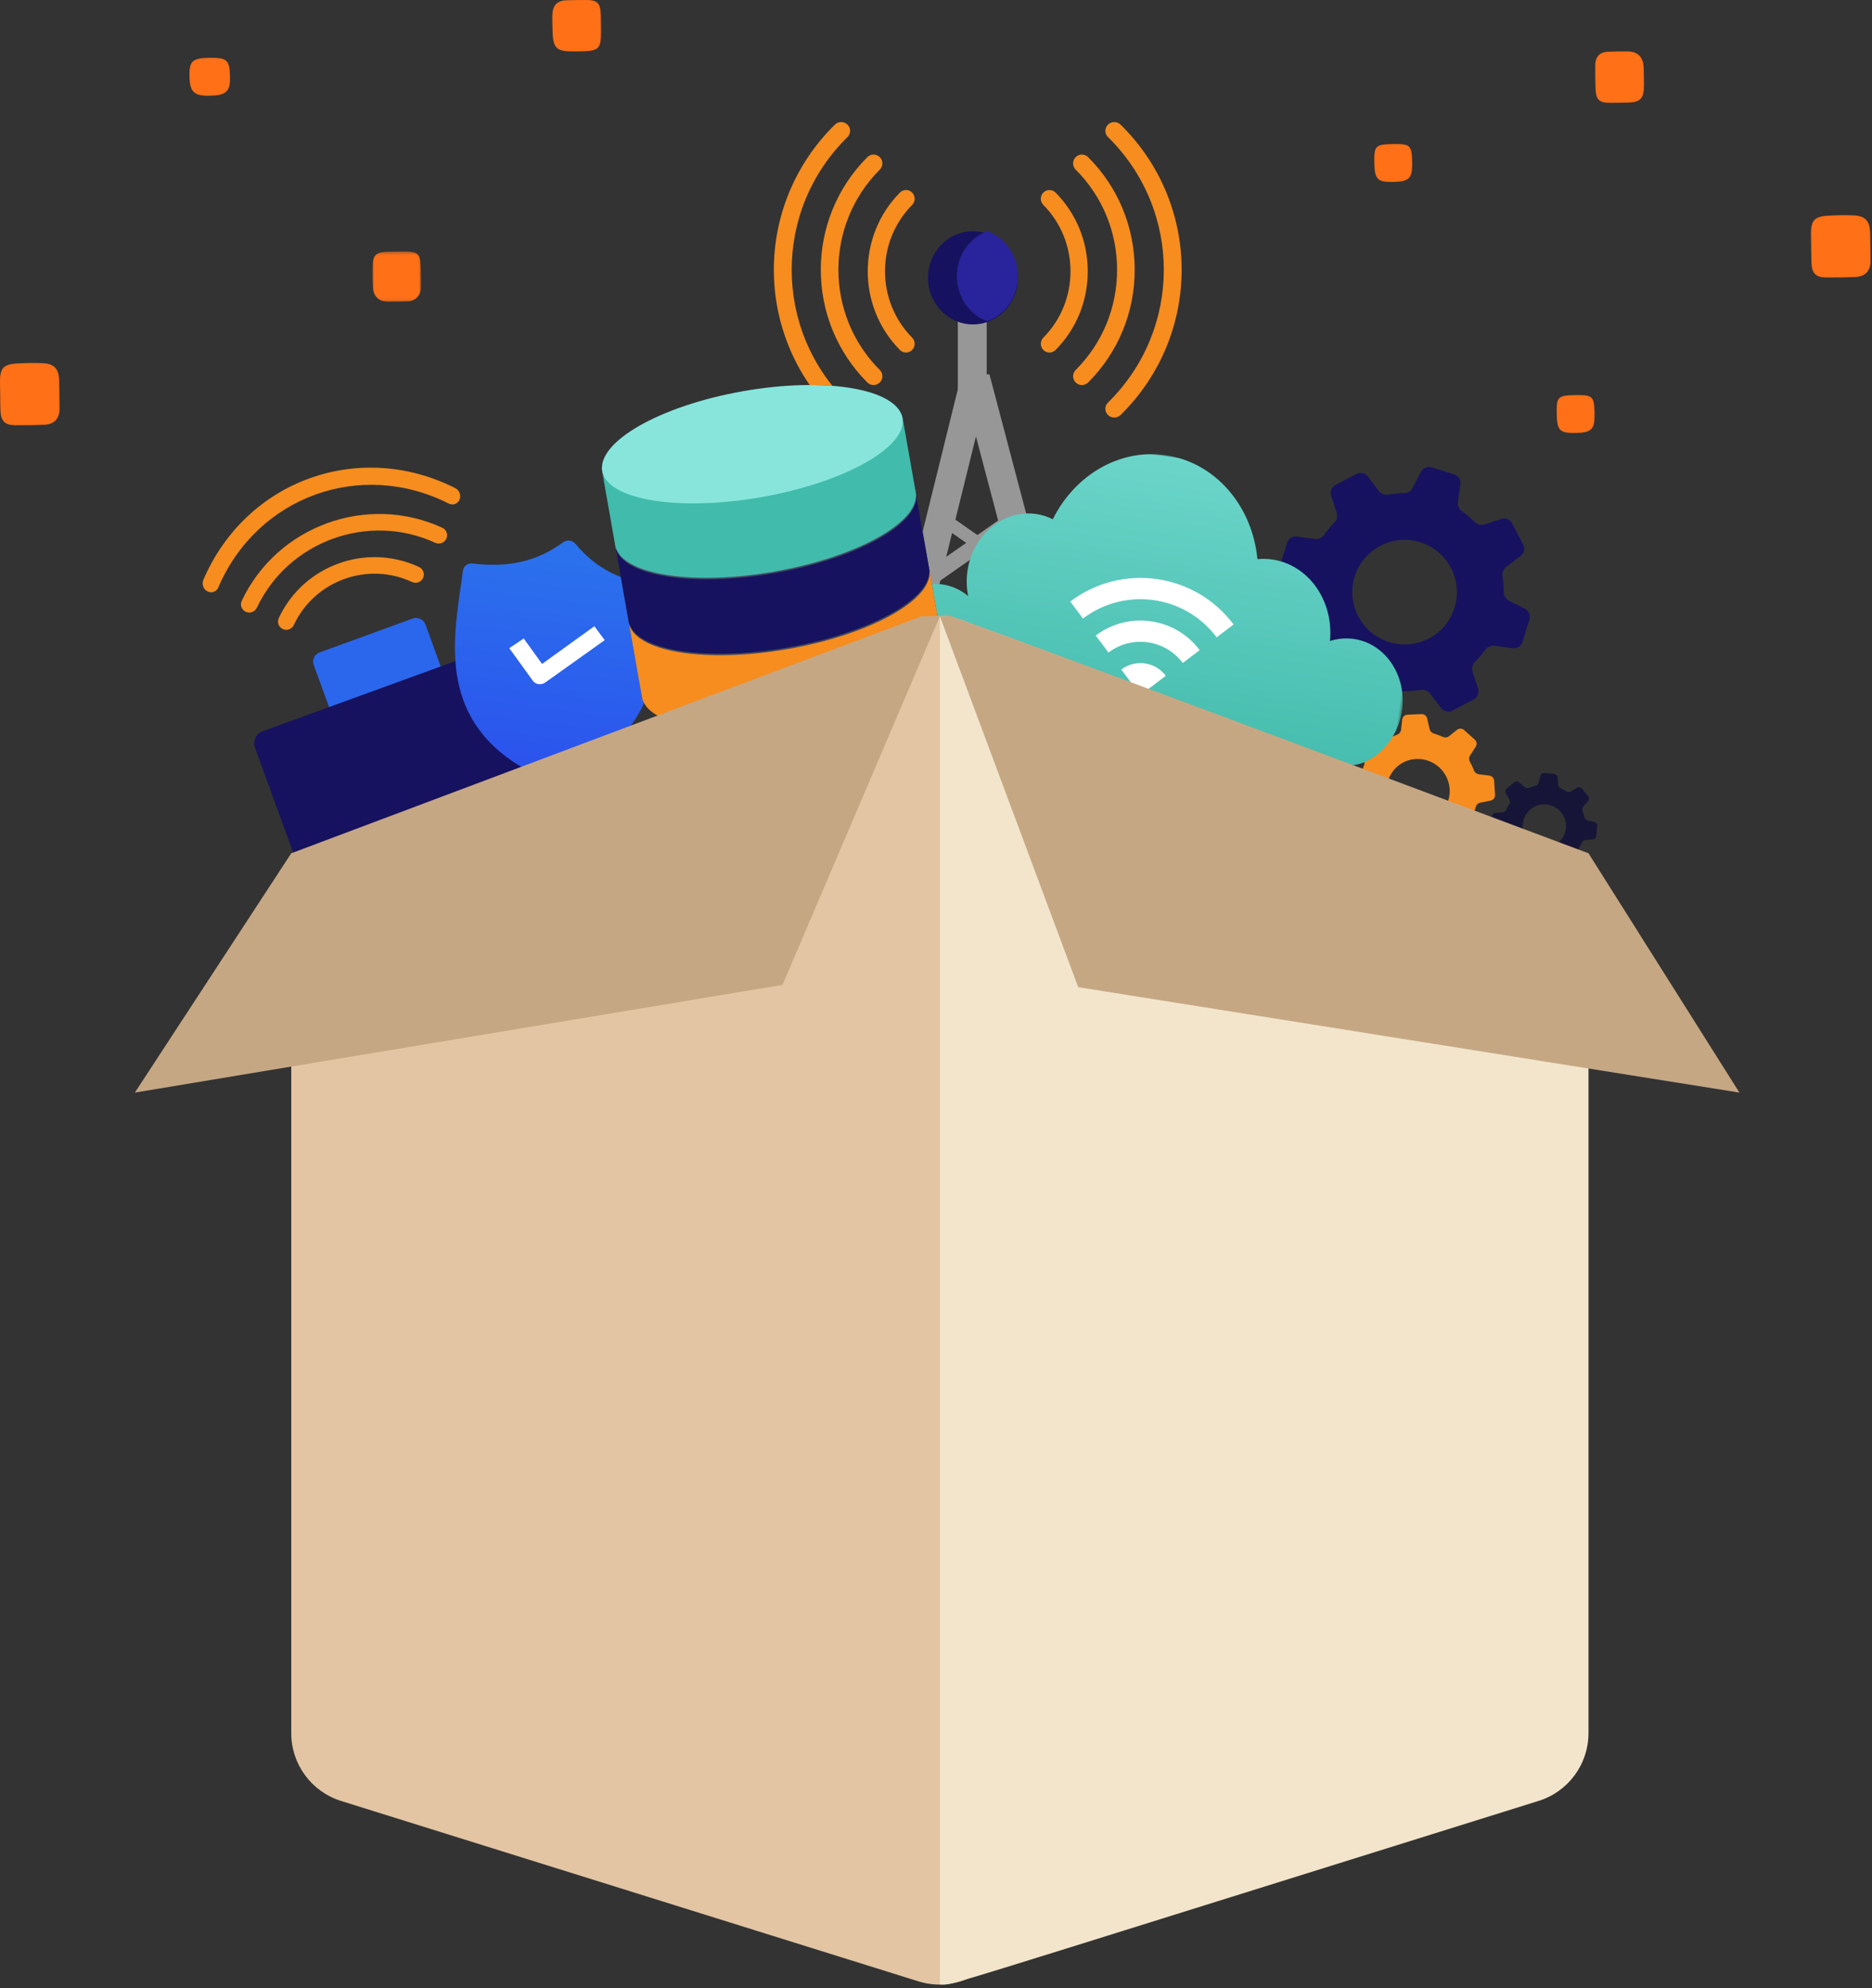 <?xml version="1.0" encoding="UTF-8"?> <svg xmlns="http://www.w3.org/2000/svg" xmlns:xlink="http://www.w3.org/1999/xlink" width="583px" height="619px" viewBox="0 0 583 619" version="1.1"><rect x="0" y="0" width="583" height="619" fill="#333333" stroke="none"/><title>Group 27</title><defs><linearGradient x1="50%" y1="0%" x2="50%" y2="100%" id="linearGradient-1"><stop stop-color="#2B73ED" offset="0%"></stop><stop stop-color="#2B52ED" offset="100%"></stop></linearGradient><polygon id="path-2" points="0 0 164.535 0 164.535 88.954 0 88.954"></polygon><linearGradient x1="50%" y1="0%" x2="50%" y2="100%" id="linearGradient-4"><stop stop-color="#6CD5CA" offset="0%"></stop><stop stop-color="#45BDAE" offset="100%"></stop></linearGradient><polygon id="path-5" points="0 0.31 15.142 0.31 15.142 15.93 0 15.93"></polygon></defs><g id="Senti.webdesign-" stroke="none" stroke-width="1" fill="none" fill-rule="evenodd"><g id="Funktioner-" transform="translate(-423, -491)"><g id="Group-26" transform="translate(423, 491)"><g id="Group-6-Copy-3" transform="translate(121.837, 222.134) rotate(-20) translate(-121.837, -222.134) translate(78.337, 144.634)"><rect id="Rectangle" fill="#2B67ED" x="26" y="52" width="37" height="20" rx="3"></rect><rect id="Rectangle" fill="#16125F" x="0" y="69" width="87" height="86" rx="4"></rect><path d="M53.311,54 C52.622,54 51.933,53.754 51.408,53.26 C26.864,30.234 26.864,-7.234 51.408,-30.261 C52.459,-31.246 54.162,-31.246 55.212,-30.261 C56.263,-29.275 56.263,-27.677 55.212,-26.692 C32.766,-5.633 32.766,28.632 55.212,49.692 C56.263,50.677 56.263,52.275 55.212,53.26 C54.688,53.754 53.998,54 53.311,54 Z" id="Path" fill="#F68D1E" fill-rule="nonzero" transform="translate(44.5, 11.5) rotate(90) translate(-44.5, -11.5) "></path><path d="M51.425,58 C50.766,58 50.107,57.746 49.605,57.238 C31.465,38.911 31.465,9.089 49.605,-9.238 C50.61,-10.254 52.24,-10.254 53.246,-9.238 C54.251,-8.222 54.251,-6.574 53.246,-5.559 C37.115,10.74 37.115,37.26 53.246,53.559 C54.251,54.575 54.251,56.222 53.246,57.238 C52.744,57.746 52.084,58 51.425,58 Z" id="Path" fill="#F68D1E" fill-rule="nonzero" transform="translate(45, 24) rotate(90) translate(-45, -24) "></path><path d="M48.422,59 C47.763,59 47.102,58.747 46.6,58.244 C33.8,45.427 33.8,24.574 46.6,11.756 C47.606,10.748 49.238,10.748 50.245,11.756 C51.252,12.764 51.252,14.4 50.245,15.406 C39.456,26.21 39.456,43.789 50.245,54.592 C51.252,55.6 51.252,57.235 50.245,58.242 C49.741,58.747 49.082,59 48.422,59 Z" id="Path" fill="#F68D1E" fill-rule="nonzero" transform="translate(44, 35) rotate(90) translate(-44, -35) "></path></g><g id="Group-9" transform="translate(241, 38)"><g id="Group-5" transform="translate(25, 40)"><ellipse id="Oval" fill="#979797" cx="36.794" cy="10.154" rx="10.073" ry="10.154"></ellipse><line x1="36.794" y1="39.862" x2="36.794" y2="12.753" id="Line-7" stroke="#979797" stroke-width="9" stroke-linecap="square"></line><polyline id="Line-6" stroke="#979797" stroke-width="5" stroke-linecap="round" points="6.576 175.385 62.433 135.242 21.284 103.586 49.289 84"></polyline><polyline id="Line-6" stroke="#979797" stroke-width="4" stroke-linecap="round" transform="translate(41.83, 128.769) scale(-1, 1) translate(-41.83, -128.769) " points="13.901 174.462 69.759 134.319 28.61 102.663 56.614 83.077"></polyline><polyline id="Line-5" stroke="#979797" stroke-width="9" stroke-linecap="round" points="0.166 192 37.798 39.692 78 192"></polyline></g><g id="Group" fill="#F68D1E" fill-rule="nonzero"><path d="M20.978,92 C20.266,92 19.555,91.734 19.013,91.2 C-6.338,66.277 -6.338,25.723 19.013,0.8 C20.098,-0.267 21.857,-0.267 22.942,0.8 C24.027,1.867 24.027,3.596 22.942,4.663 C-0.241,27.456 -0.241,64.543 22.942,87.337 C24.027,88.404 24.027,90.133 22.942,91.2 C22.4,91.734 21.688,92 20.978,92 Z" id="Path"></path><path d="M106.022,92 C105.312,92 104.6,91.734 104.058,91.2 C102.973,90.133 102.973,88.404 104.058,87.337 C127.242,64.543 127.242,27.456 104.058,4.663 C102.973,3.596 102.973,1.867 104.058,0.8 C105.144,-0.267 106.902,-0.267 107.987,0.8 C133.338,25.723 133.338,66.277 107.987,91.201 C107.444,91.734 106.734,92 106.022,92 L106.022,92 Z" id="Path"></path><path d="M31.06,81.88 C30.359,81.88 29.656,81.612 29.121,81.075 C9.785,61.735 9.785,30.265 29.121,10.924 C30.192,9.852 31.93,9.852 33.002,10.924 C34.074,11.996 34.074,13.736 33.002,14.807 C15.807,32.007 15.807,59.993 33.002,77.193 C34.074,78.265 34.074,80.003 33.002,81.075 C32.467,81.612 31.764,81.88 31.06,81.88 Z" id="Path"></path><path d="M95.938,81.88 C95.236,81.88 94.533,81.612 93.998,81.075 C92.926,80.003 92.926,78.265 93.998,77.193 C102.313,68.876 106.893,57.797 106.893,46 C106.893,34.203 102.313,23.125 93.998,14.807 C92.926,13.734 92.926,11.996 93.998,10.924 C95.07,9.852 96.808,9.852 97.879,10.924 C107.231,20.279 112.381,32.736 112.381,46 C112.381,59.265 107.231,71.721 97.879,81.075 C97.343,81.612 96.641,81.88 95.938,81.88 L95.938,81.88 Z" id="Path"></path><path d="M41.164,71.76 C40.476,71.76 39.786,71.493 39.261,70.963 C25.896,57.452 25.896,35.469 39.261,21.957 C40.313,20.894 42.016,20.894 43.068,21.957 C44.119,23.02 44.119,24.744 43.068,25.805 C31.802,37.194 31.802,55.725 43.068,67.113 C44.119,68.176 44.119,69.9 43.068,70.961 C42.541,71.493 41.853,71.76 41.164,71.76 Z" id="Path"></path><path d="M85.835,71.76 C85.147,71.76 84.457,71.493 83.932,70.963 C82.881,69.9 82.881,68.176 83.932,67.114 C89.38,61.607 92.38,54.272 92.38,46.46 C92.38,38.648 89.38,31.312 83.932,25.805 C82.881,24.743 82.881,23.018 83.932,21.957 C84.984,20.894 86.687,20.894 87.739,21.957 C94.202,28.492 97.763,37.193 97.763,46.46 C97.763,55.725 94.202,64.428 87.739,70.963 C87.214,71.493 86.524,71.76 85.835,71.76 L85.835,71.76 Z" id="Path"></path></g><path d="M76,48.5 C76,54.926 71.963,60.375 66.376,62.279 C64.999,62.747 63.529,63 62.001,63 C54.268,63 48,56.509 48,48.5 C48,40.492 54.268,34 62.001,34 C63.529,34 64.999,34.254 66.376,34.722 C71.963,36.625 76,42.074 76,48.5 Z" id="Path" fill="#16125F" fill-rule="nonzero"></path><path d="M76,47.999 C76,54.529 72.016,60.066 66.502,62 C60.984,60.066 57,54.529 57,47.999 C57,41.47 60.984,35.933 66.502,34 C72.016,35.933 76,41.47 76,47.999 Z" id="Path" fill="#29239C" fill-rule="nonzero"></path></g><g id="settings-(1)" transform="translate(450, 214.5) rotate(42) translate(-450, -214.5) translate(382, 162)" fill-rule="nonzero"><path d="M59.692,69.723 L58.275,64.412 C57.969,63.3 58.33,62.132 59.192,61.354 C60.387,60.27 61.526,59.074 62.555,57.767 C63.277,56.878 64.389,56.433 65.528,56.655 L71.059,57.712 C72.421,57.962 73.783,57.183 74.255,55.905 L75.534,52.429 L76.812,48.954 C77.313,47.647 76.785,46.201 75.562,45.506 L70.809,42.754 C69.809,42.17 69.253,41.086 69.308,39.946 C69.392,38.278 69.336,36.637 69.169,35.025 C69.03,33.885 69.531,32.8 70.476,32.161 L75.145,28.991 C76.284,28.213 76.701,26.739 76.145,25.488 L74.617,22.152 L73.088,18.816 C72.532,17.564 71.143,16.925 69.781,17.259 L64.5,18.732 C63.388,19.038 62.193,18.677 61.415,17.815 C60.331,16.619 59.136,15.479 57.858,14.451 C56.968,13.728 56.524,12.616 56.746,11.476 L57.802,5.943 C58.052,4.581 57.274,3.218 55.996,2.746 L52.521,1.467 L49.047,0.188 C47.741,-0.313 46.296,0.216 45.601,1.439 L42.877,6.165 C42.294,7.166 41.182,7.75 40.042,7.667 C38.319,7.555 36.624,7.611 34.956,7.833 C33.817,7.972 32.677,7.472 32.038,6.527 L28.925,1.911 C28.147,0.772 26.674,0.355 25.423,0.938 L22.088,2.468 L18.753,3.997 C17.503,4.553 16.863,5.943 17.197,7.305 L18.642,12.699 C18.948,13.811 18.586,14.979 17.725,15.729 C16.502,16.842 15.39,18.037 14.362,19.344 C13.667,20.234 12.5,20.678 11.388,20.456 L5.941,19.399 C4.607,19.149 3.273,19.9 2.745,21.123 L1.466,24.599 L0.188,28.074 C-0.313,29.381 0.215,30.826 1.438,31.521 L6.246,34.302 C7.247,34.886 7.803,35.942 7.747,37.082 C7.664,38.75 7.719,40.391 7.914,42.031 C8.053,43.171 7.553,44.283 6.608,44.922 L1.994,48.064 C0.855,48.843 0.438,50.316 1.021,51.567 L2.55,54.904 L4.079,58.24 C4.634,59.491 6.024,60.131 7.386,59.797 L12.778,58.351 C13.889,58.045 15.057,58.407 15.807,59.269 C16.919,60.492 18.114,61.604 19.42,62.633 C20.31,63.328 20.754,64.496 20.532,65.608 L19.476,71.057 C19.226,72.419 20.004,73.782 21.282,74.254 L24.756,75.533 L28.231,76.812 C29.537,77.313 30.982,76.784 31.677,75.561 L34.456,70.751 C35.04,69.75 36.124,69.194 37.263,69.222 C38.847,69.278 40.404,69.222 41.96,69.055 C43.1,68.916 44.211,69.417 44.851,70.362 L48.019,75.033 C48.797,76.173 50.27,76.59 51.521,76.006 L54.856,74.477 L58.191,72.948 C59.386,72.447 60.053,71.057 59.692,69.723 Z M53.856,43.949 C50.826,52.429 41.516,56.85 33.039,53.847 C24.562,50.844 20.143,41.531 23.144,33.051 C26.146,24.571 35.457,20.15 43.933,23.153 C52.438,26.156 56.857,35.469 53.856,43.949 Z" id="Shape" fill="#16125F"></path><path d="M105.529,77.886 L102.248,77.332 C101.569,77.221 101.004,76.722 100.806,76.058 C100.523,75.144 100.155,74.23 99.702,73.344 C99.391,72.734 99.448,72.014 99.844,71.46 L101.852,68.746 C102.333,68.081 102.248,67.14 101.682,66.586 L100.098,65.035 L98.514,63.484 C97.92,62.902 96.987,62.819 96.308,63.29 L93.593,65.173 C93.027,65.561 92.263,65.616 91.669,65.284 C90.793,64.813 89.859,64.453 88.926,64.121 C88.275,63.899 87.794,63.373 87.681,62.708 L87.144,59.412 C87.002,58.609 86.295,58 85.475,58 L83.24,58 L81.006,58 C80.186,58 79.45,58.582 79.309,59.385 L78.771,62.598 C78.658,63.29 78.149,63.816 77.47,64.038 C76.537,64.315 75.603,64.675 74.727,65.118 C74.104,65.423 73.369,65.367 72.803,64.979 L70.031,63.013 C69.352,62.542 68.391,62.625 67.825,63.179 L66.241,64.73 L64.657,66.281 C64.063,66.863 63.978,67.777 64.459,68.441 L66.354,71.1 C66.75,71.654 66.778,72.402 66.467,73.011 C65.986,73.925 65.562,74.839 65.251,75.781 C65.025,76.418 64.487,76.916 63.78,77.027 L60.443,77.553 C59.622,77.692 59,78.384 59,79.187 L59,81.375 L59,83.563 C59,84.367 59.594,85.087 60.414,85.225 L63.752,85.807 C64.431,85.918 64.996,86.416 65.194,87.053 C65.506,87.995 65.873,88.881 66.326,89.767 C66.637,90.377 66.58,91.097 66.184,91.651 L64.204,94.337 C63.724,95.002 63.808,95.888 64.346,96.497 L65.93,98.048 L67.514,99.599 C68.108,100.181 69.041,100.264 69.72,99.793 L72.464,97.882 C73.029,97.494 73.765,97.439 74.387,97.771 C75.292,98.214 76.197,98.602 77.159,98.907 C77.81,99.128 78.319,99.655 78.432,100.319 L78.969,103.588 C79.111,104.391 79.818,105 80.638,105 L82.873,105 L85.107,105 C85.928,105 86.663,104.418 86.804,103.615 L87.398,100.347 C87.511,99.682 88.021,99.128 88.671,98.935 C89.633,98.63 90.538,98.27 91.443,97.827 C92.065,97.522 92.801,97.577 93.367,97.965 L96.11,99.904 C96.789,100.375 97.751,100.292 98.316,99.738 L99.9,98.187 L101.484,96.636 C102.078,96.054 102.163,95.14 101.682,94.476 L99.731,91.789 C99.335,91.235 99.306,90.515 99.618,89.906 C100.042,89.075 100.438,88.216 100.721,87.33 C100.947,86.693 101.484,86.194 102.192,86.084 L105.557,85.557 C106.378,85.419 107,84.727 107,83.923 L107,81.735 L107,79.547 C106.943,78.744 106.349,78.024 105.529,77.886 Z M90.001,88.272 C86.182,92.094 79.931,92.149 76.028,88.41 C72.124,84.671 72.068,78.55 75.886,74.728 C79.705,70.906 85.956,70.851 89.859,74.59 C93.763,78.329 93.819,84.45 90.001,88.272 Z" id="Shape" fill="#F68D1E"></path><path d="M135.192,63.135 L133.03,62.433 C132.581,62.292 132.244,61.899 132.16,61.422 C132.047,60.747 131.879,60.101 131.682,59.455 C131.542,59.006 131.626,58.5 131.963,58.163 L133.564,56.478 C133.957,56.057 133.985,55.411 133.648,54.962 L132.721,53.726 L131.795,52.49 C131.458,52.012 130.84,51.9 130.306,52.153 L128.285,53.192 C127.863,53.417 127.358,53.361 126.965,53.08 C126.403,52.686 125.814,52.321 125.224,52.012 C124.803,51.816 124.522,51.394 124.522,50.917 L124.466,48.586 C124.438,48.024 124.017,47.546 123.455,47.462 L121.939,47.238 L120.422,47.013 C119.861,46.929 119.327,47.266 119.131,47.827 L118.457,49.99 C118.316,50.439 117.923,50.777 117.446,50.861 C116.772,50.973 116.126,51.142 115.48,51.338 C115.031,51.479 114.526,51.394 114.189,51.057 L112.504,49.456 C112.083,49.063 111.437,49.035 110.987,49.372 L109.752,50.299 L108.516,51.226 C108.039,51.563 107.927,52.181 108.18,52.715 L109.218,54.737 C109.443,55.158 109.387,55.692 109.106,56.057 C108.685,56.647 108.32,57.237 108.011,57.854 C107.814,58.276 107.365,58.557 106.888,58.585 L104.585,58.641 C104.024,58.669 103.546,59.09 103.462,59.652 L103.237,61.169 L103.013,62.685 C102.929,63.247 103.266,63.781 103.827,63.977 L106.017,64.68 C106.467,64.82 106.804,65.213 106.86,65.691 C106.972,66.365 107.141,67.039 107.365,67.685 C107.506,68.134 107.421,68.64 107.084,68.977 L105.484,70.634 C105.091,71.055 105.063,71.673 105.372,72.123 L106.298,73.359 L107.225,74.594 C107.562,75.072 108.18,75.184 108.713,74.931 L110.763,73.864 C111.184,73.639 111.689,73.696 112.083,73.977 C112.644,74.37 113.234,74.735 113.852,75.016 C114.273,75.212 114.554,75.634 114.554,76.111 L114.61,78.414 C114.638,78.976 115.059,79.454 115.621,79.538 L117.137,79.762 L118.653,79.987 C119.215,80.071 119.748,79.734 119.945,79.173 L120.647,76.982 C120.787,76.532 121.18,76.195 121.658,76.139 C122.332,76.027 123.006,75.858 123.651,75.634 C124.101,75.493 124.606,75.577 124.943,75.915 L126.6,77.515 C127.021,77.909 127.667,77.937 128.116,77.6 L129.352,76.673 L130.587,75.746 C131.065,75.409 131.177,74.791 130.924,74.257 L129.857,72.207 C129.632,71.786 129.689,71.28 129.969,70.887 C130.334,70.353 130.671,69.792 130.98,69.202 C131.205,68.78 131.626,68.5 132.075,68.5 L134.406,68.443 C134.968,68.415 135.445,67.994 135.529,67.432 L135.754,65.915 L135.978,64.399 C136.091,63.865 135.754,63.331 135.192,63.135 Z M123.68,68.865 C120.731,71.14 116.491,70.606 114.217,67.629 C111.942,64.68 112.476,60.439 115.452,58.163 C118.401,55.888 122.641,56.422 124.915,59.399 C127.19,62.348 126.628,66.59 123.68,68.865 Z" id="Shape" fill="#171537"></path></g><g id="Group-13" transform="translate(173, 205) rotate(-13) translate(-173, -205) translate(130, 159)"><ellipse id="Oval" fill="#FFFFFF" cx="42.392" cy="45.107" rx="27" ry="23"></ellipse><path d="M74.779,28.061 C74.688,26.114 74.688,24.256 74.688,22.398 C74.688,20.893 73.506,19.743 71.96,19.743 C60.593,19.743 51.954,16.557 44.77,9.743 C43.679,8.77 42.042,8.77 40.951,9.743 C33.767,16.557 25.128,19.743 13.761,19.743 C12.215,19.743 11.033,20.893 11.033,22.398 C11.033,24.256 11.033,26.114 10.942,28.061 C10.579,46.644 10.033,72.129 41.951,82.836 L42.861,83.013 L43.77,82.836 C75.597,72.129 75.143,46.732 74.779,28.061 Z M40.678,53.812 C40.132,54.254 39.496,54.519 38.768,54.519 L38.677,54.519 C37.95,54.519 37.223,54.166 36.768,53.635 L28.311,44.52 L32.403,40.98 L39.041,48.148 L53.773,34.521 L57.501,38.414 L40.678,53.812 Z" id="Shape" fill="url(#linearGradient-1)" fill-rule="nonzero" transform="translate(42.859, 46.013) rotate(20) translate(-42.859, -46.013) "></path></g><g id="Group-12" transform="translate(358.5, 186) rotate(-2) translate(-358.5, -186) translate(269, 127)"><g id="Group-3-Copy" transform="translate(89.725, 59.063) rotate(10) translate(-89.725, -59.063) translate(7.225, 14.563)"><mask id="mask-3" fill="white"><use xlink:href="#path-2"></use></mask><g id="Clip-2"></g><path d="M0,68.743 C-0.046,58.16 7.66,49.548 17.21,49.507 C20.327,49.493 23.253,50.399 25.785,51.987 C24.954,49.661 24.487,47.13 24.475,44.478 C24.426,33.067 32.735,23.78 43.033,23.735 C44.955,23.727 46.809,24.042 48.556,24.632 C53.325,10.304 65.731,0.063 80.329,0 C96.16,-0.068 109.516,11.853 113.389,28.06 C114.813,27.723 116.289,27.54 117.803,27.533 C129.326,27.484 138.763,37.523 139.303,50.156 C141.489,49.096 143.903,48.499 146.443,48.488 C156.387,48.446 164.488,57.344 164.535,68.363 C164.572,76.955 159.149,85.66 151.443,87.541 C141.975,89.851 132.206,88.651 122.612,88.575 C112.112,88.491 101.613,88.407 91.113,88.322 C70.113,88.154 49.114,87.986 28.115,87.818 L21.816,87.767 C11.243,87.683 0.059,82.295 0,68.743" id="Fill-1" fill="url(#linearGradient-4)" mask="url(#mask-3)"></path></g><g id="Icon-24px" transform="translate(88.754, 71.217) rotate(10) translate(-88.754, -71.217) translate(60.254, 42.717)"><polygon id="Shape" points="0 0 56.051 0 56.051 56.277 0 56.277"></polygon><path d="M2.335,21.104 L7.006,25.794 C18.613,14.14 37.437,14.14 49.044,25.794 L53.715,21.104 C39.539,6.87 16.535,6.87 2.335,21.104 L2.335,21.104 Z M21.019,39.863 L28.025,46.897 L35.032,39.863 C31.178,35.97 24.896,35.97 21.019,39.863 L21.019,39.863 Z M11.677,30.483 L16.348,35.173 C22.794,28.701 33.257,28.701 39.702,35.173 L44.373,30.483 C35.359,21.432 20.715,21.432 11.677,30.483 L11.677,30.483 Z" id="Shape" fill="#FFFFFF"></path></g></g><g id="database" transform="translate(240.5, 173.5) rotate(-10) translate(-240.5, -173.5) translate(192, 121)" fill-rule="nonzero"><path d="M95.911,15.849 L95.911,15.849 C94.464,7.009 73.796,0 48.5,0 C23.204,0 2.536,7.009 1.089,15.849 L1.089,15.849 L1,15.849 L1,16.84 L1,39.623 L1,40.613 L1,41.604 L1,63.396 L1,64.387 L1,65.377 L1,89.151 L1.089,89.151 C2.536,97.989 23.206,105 48.5,105 C73.794,105 94.464,97.989 95.911,89.151 L96,89.151 L96,65.377 L96,64.387 L96,63.396 L96,41.604 L96,40.613 L96,39.623 L96,16.84 L96,15.849 L95.911,15.849 Z" id="Path" fill="#424A60"></path><g id="Group" transform="translate(0, 63)"><path d="M48.5,18.472 C22.261,18.472 0.99,11.009 0.99,1.806 L0.99,26.314 L1.079,26.314 C2.526,35.061 23.201,42 48.5,42 C73.799,42 94.474,35.061 95.921,26.314 L96.01,26.314 L96.01,1.806 C96.01,11.009 74.739,18.472 48.5,18.472 Z" id="Path" fill="#F68D1E"></path><path d="M0.99,0.826 L0.99,1.806 C0.99,1.477 1.025,1.151 1.079,0.826 L0.99,0.826 Z" id="Path" fill="#424A60"></path><path d="M95.921,0.826 C95.975,1.151 96.01,1.477 96.01,1.806 L96.01,0.826 L95.921,0.826 Z" id="Path" fill="#424A60"></path></g><g id="Group" transform="translate(0, 39)"><path d="M48.5,18.472 C22.261,18.472 0.99,11.009 0.99,1.806 L0.99,26.314 L1.079,26.314 C2.526,35.061 23.201,42 48.5,42 C73.799,42 94.474,35.061 95.921,26.314 L96.01,26.314 L96.01,1.806 C96.01,11.009 74.739,18.472 48.5,18.472 Z" id="Path" fill="#16125F"></path><path d="M0.99,0.826 L0.99,1.806 C0.99,1.477 1.025,1.151 1.079,0.826 L0.99,0.826 Z" id="Path" fill="#EFCE4A"></path><path d="M95.921,0.826 C95.975,1.151 96.01,1.477 96.01,1.806 L96.01,0.826 L95.921,0.826 Z" id="Path" fill="#EFCE4A"></path></g><ellipse id="Oval" fill="#87E5DC" cx="48.5" cy="17" rx="47.5" ry="17"></ellipse><g id="Group" transform="translate(0, 15)"><path d="M48.5,18.472 C22.261,18.472 0.99,11.009 0.99,1.806 L0.99,26.314 L1.079,26.314 C2.526,35.061 23.201,42 48.5,42 C73.799,42 94.474,35.061 95.921,26.314 L96.01,26.314 L96.01,1.806 C96.01,11.009 74.739,18.472 48.5,18.472 Z" id="Path" fill="#41BBAC"></path><path d="M0.99,0.826 L0.99,1.806 C0.99,1.477 1.025,1.151 1.079,0.826 L0.99,0.826 Z" id="Path" fill="#7383BF"></path><path d="M95.921,0.826 C95.975,1.151 96.01,1.477 96.01,1.806 L96.01,0.826 L95.921,0.826 Z" id="Path" fill="#7383BF"></path></g></g><g id="Group-30"><path d="M0.058,122.796 C0.039,121.492 0.016,120.188 0.001,118.884 C-0.044,114.735 1.033,113.434 5.079,113.173 C7.842,112.996 10.625,112.944 13.39,113.069 C16.89,113.228 18.32,114.841 18.413,118.415 C18.488,121.323 18.522,124.231 18.541,127.139 C18.562,130.349 16.928,132.122 13.706,132.247 C10.642,132.366 7.57,132.408 4.502,132.373 C1.517,132.339 0.272,131.023 0.141,127.909 C0.07,126.206 0.084,124.5 0.058,122.796" id="Fill-6" fill="#FF7017"></path><path d="M564.058,76.796 C564.039,75.492 564.016,74.188 564.001,72.884 C563.956,68.735 565.033,67.434 569.079,67.173 C571.842,66.996 574.625,66.944 577.39,67.069 C580.89,67.228 582.32,68.841 582.413,72.415 C582.488,75.323 582.522,78.231 582.541,81.139 C582.562,84.349 580.928,86.122 577.706,86.247 C574.642,86.366 571.57,86.408 568.502,86.373 C565.517,86.339 564.272,85.023 564.141,81.909 C564.07,80.206 564.084,78.5 564.058,76.796" id="Fill-6-Copy" fill="#FF7017"></path><g id="Group-13" transform="translate(116, 78)"><mask id="mask-6" fill="white"><use xlink:href="#path-5"></use></mask><g id="Clip-12"></g><path d="M7.432,0.331 C14.981,0.225 14.981,0.225 15.09,7.925 C15.107,9.119 15.168,10.315 15.129,11.506 C15.048,13.98 13.385,15.726 10.953,15.836 C8.936,15.928 6.914,15.928 4.894,15.93 C1.997,15.934 0.271,14.283 0.096,11.252 C-0.013,9.367 0.012,7.473 8.92341842e-05,5.584 C-0.024,1.502 0.971,0.435 4.835,0.368 C5.701,0.352 6.566,0.344 7.432,0.331" id="Fill-11" fill="#FF7017" mask="url(#mask-6)"></path></g><path d="M504.334,31.976 C503.467,31.989 502.6,32.005 501.732,32.013 C497.887,32.048 496.954,31.1 496.884,27.068 C496.843,24.83 496.78,22.591 496.804,20.354 C496.833,17.663 498.185,16.213 500.728,16.108 C502.846,16.02 504.968,15.972 507.086,16.017 C510.061,16.08 511.721,17.783 511.88,20.903 C511.972,22.731 511.952,24.564 511.968,26.395 C512.005,30.662 510.926,31.848 506.935,31.937 C506.068,31.957 505.201,31.964 504.334,31.976" id="Fill-14" fill="#FF7017"></path><path d="M187.15,7.598 C187.264,15.764 187.142,15.895 179.312,16.008 C172.994,16.098 172.14,15.224 172.049,8.574 C172.031,7.351 171.988,6.128 172.003,4.905 C172.043,1.736 173.407,0.211 176.363,0.096 C178.388,0.016 180.415,0.016 182.442,0.001 C186.087,-0.029 187.032,0.956 187.112,4.846 C187.13,5.762 187.138,6.68 187.15,7.598" id="Fill-16" fill="#FF7017"></path><path d="M65.307,18.004 C70.749,17.936 71.559,18.709 71.639,24.046 C71.706,28.562 70.372,29.733 65.074,29.798 C60.349,29.856 59.075,28.55 59.003,23.573 C58.937,18.979 59.965,18.071 65.307,18.004" id="Fill-20" fill="#FF7017"></path><path d="M428.007,50.457 C427.929,45.325 428.376,44.916 434.134,44.845 C439.211,44.783 439.715,45.298 439.795,50.638 C439.869,55.565 438.858,56.568 433.748,56.637 C428.891,56.702 428.09,55.84 428.007,50.457" id="Fill-22" fill="#FF7017"></path><path d="M484.806,128.616 C484.728,123.485 485.174,123.075 490.933,123.005 C496.01,122.942 496.515,123.457 496.594,128.797 C496.667,133.725 495.657,134.728 490.546,134.796 C485.689,134.861 484.888,134 484.806,128.616" id="Fill-26" fill="#FF7017"></path></g><g id="Group-11" transform="translate(42, 191)"><g id="box-(1)" transform="translate(48.707, 0.146)" fill-rule="nonzero"><path d="M194.114,2.129 L14.352,69.498 C5.719,72.734 0,80.981 0,90.196 L0,348.439 C0,358.107 6.287,366.654 15.521,369.538 L195.284,425.686 C209.491,430.125 224,419.513 224,404.587 L224,22.827 C224,7.407 208.563,-3.284 194.114,2.129 Z" id="Path" fill="#E3C5A3"></path><path d="M404,90.231 L404,348.418 C404,358.089 397.708,366.635 388.466,369.519 C192.785,430.589 206.873,426.654 202,426.654 L202,0.776 C207.716,0.776 192.66,-4.22 389.635,69.54 C398.277,72.771 404,81.022 404,90.231 L404,90.231 Z" id="Path" fill="#F2E5CB"></path></g><path d="M250.707,0.851 L253.39,0.851 C246.145,-2.16 260.044,2.822 295.089,15.797 C330.134,28.771 382.673,48.388 452.707,74.646 L499.707,149.146 L293.786,116.327 L250.707,0.851 Z" id="Rectangle" fill="#C6A784"></path><polygon id="Rectangle" fill="#C6A784" points="48.707 74.646 245.042 0.851 250.707 0.851 201.707 115.617 8.52651283e-14 149.146"></polygon></g></g></g></g></svg> 